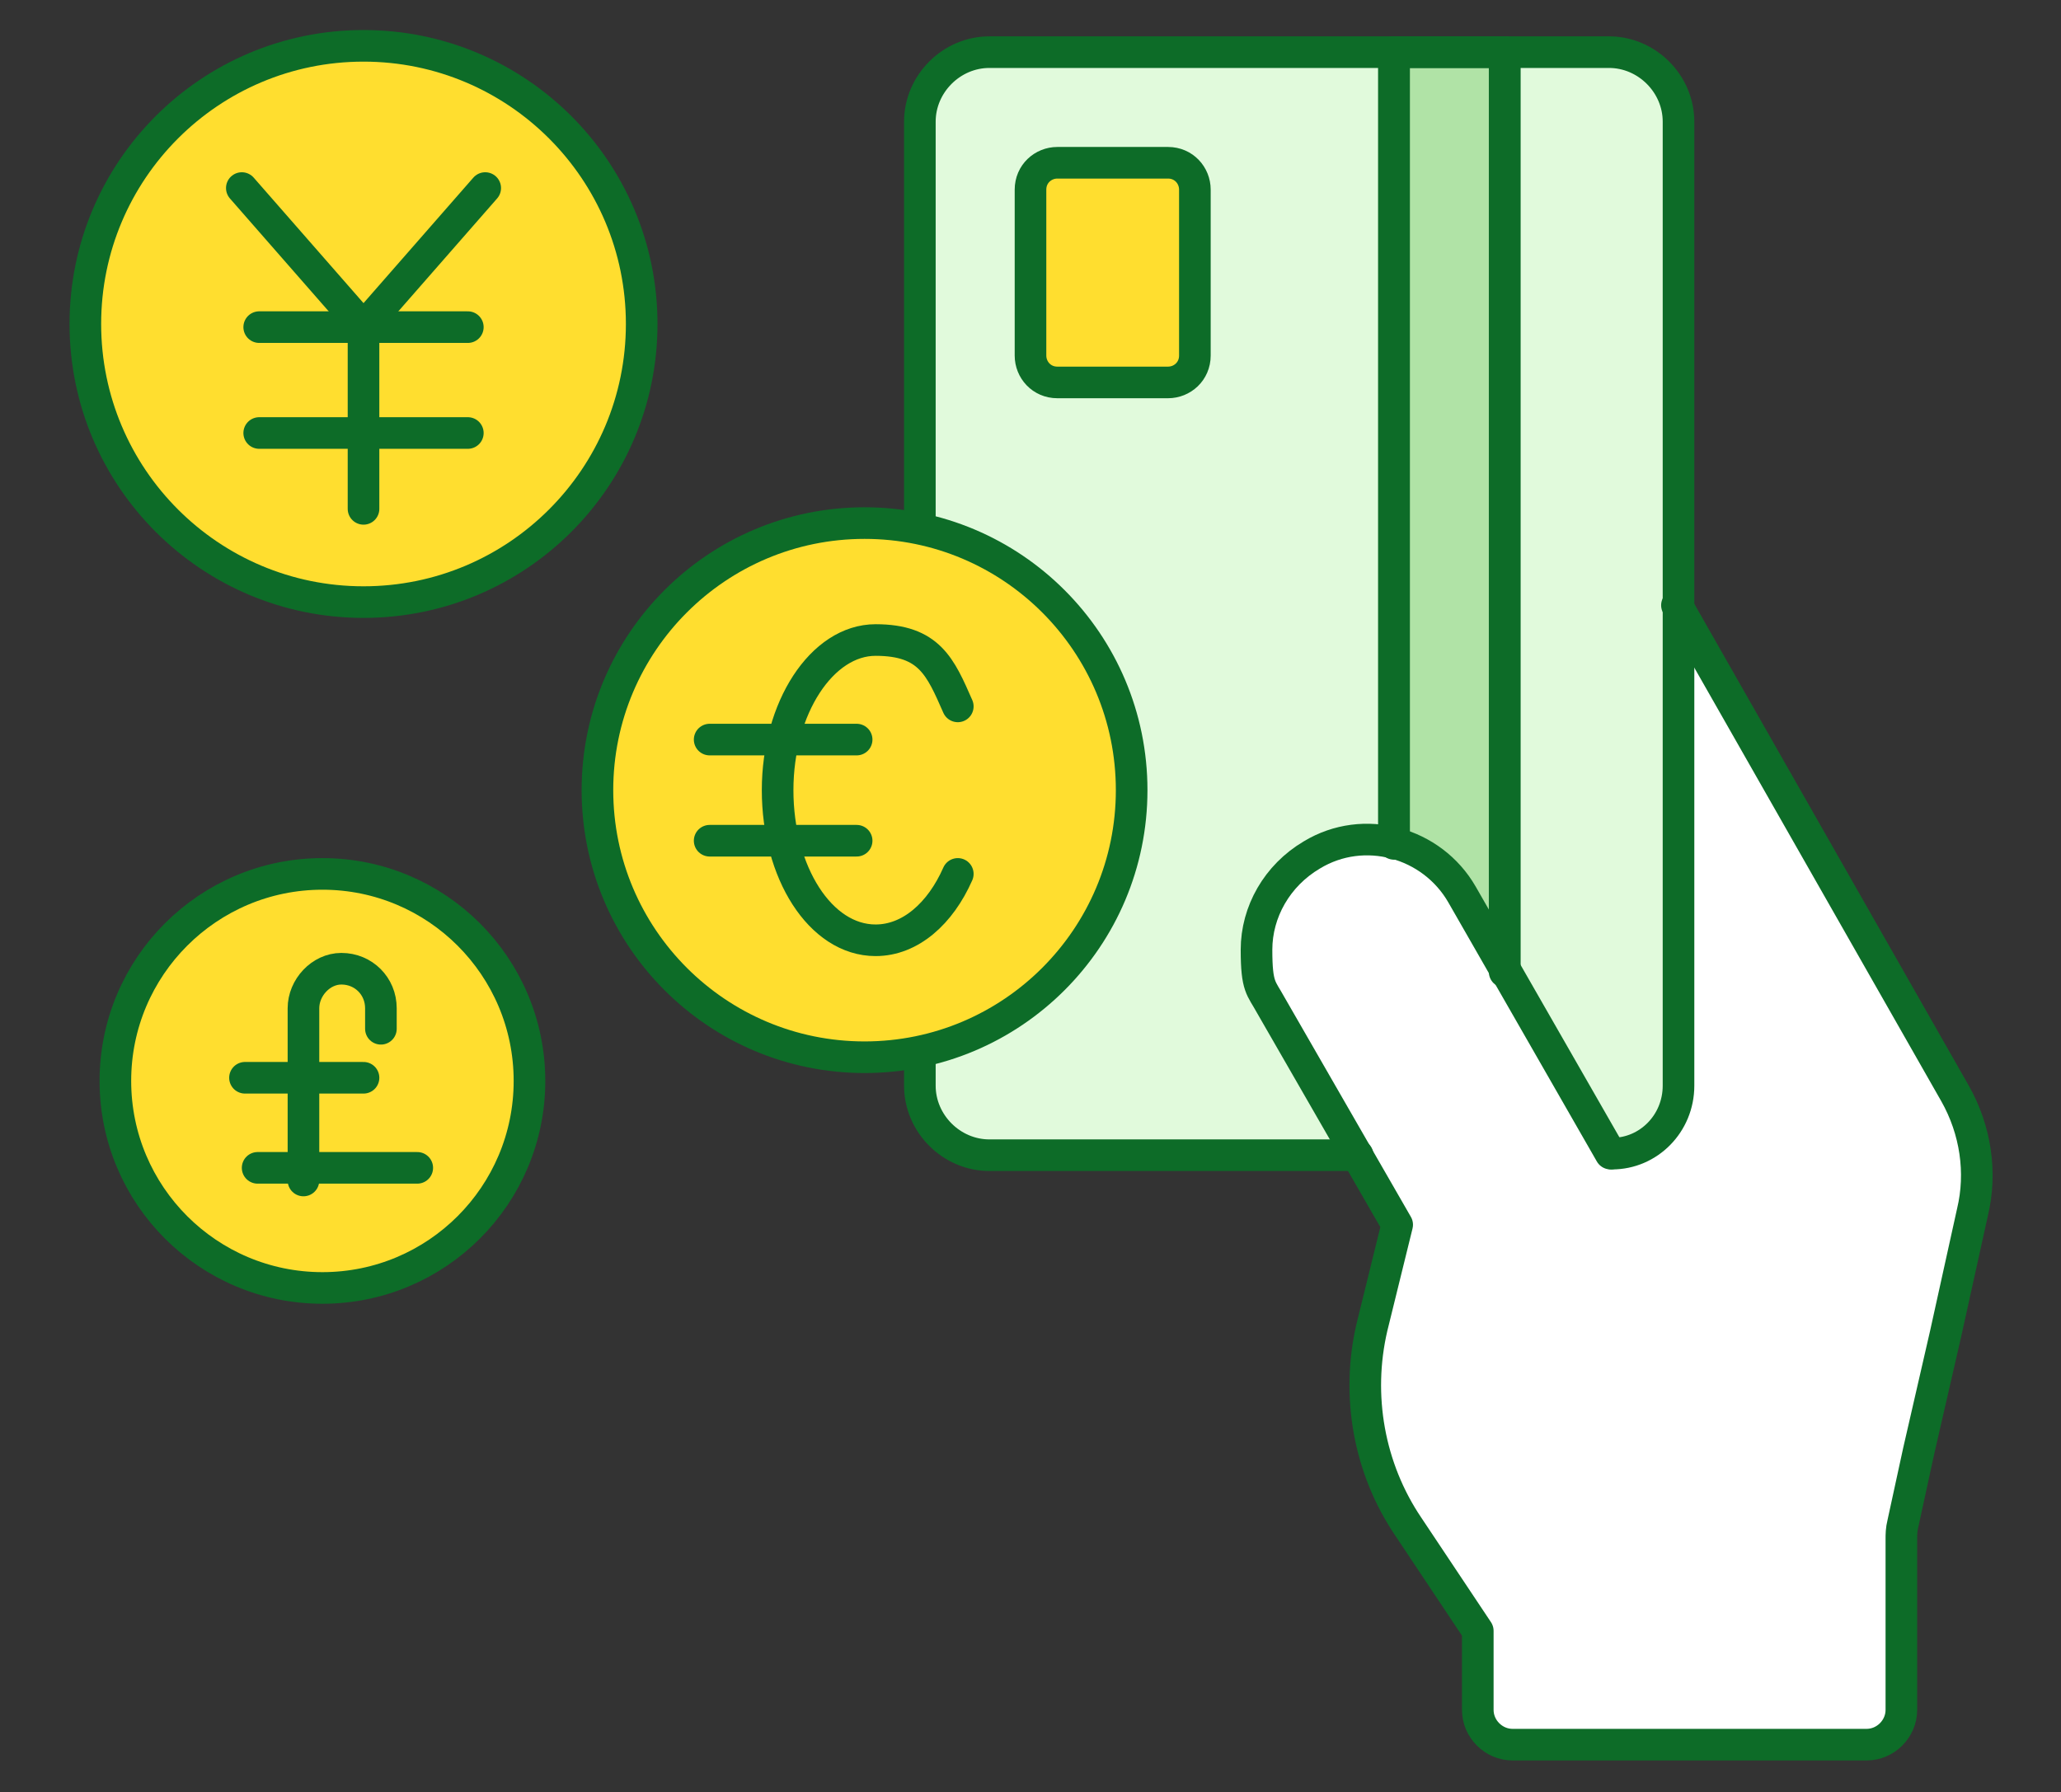 <?xml version="1.0" encoding="UTF-8"?>
<svg id="Layer_2" xmlns="http://www.w3.org/2000/svg" version="1.1" viewBox="0 0 130.4 113.4">
  <rect x="0" y="0" width="130.4" height="113.4" fill="#333333" stroke="none"/>
  <!-- Generator: Adobe Illustrator 29.8.1, SVG Export Plug-In . SVG Version: 2.1.1 Build 2)  -->
  <defs>
    <style>
      .st0 {
        fill: #fff;
      }

      .st1 {
        fill: none;
      }

      .st1, .st2, .st3 {
        stroke: #0d6c28;
        stroke-linecap: round;
        stroke-linejoin: round;
        stroke-width: 2px;
      }

      .st2 {
        fill: #b0e3a6;
      }

      .st3, .st4 {
        fill: #ffde2f;
      }

      .st5 {
        fill: #e1fadc;
      }
    </style>
  </defs>
  <g id="Layer_1-2">
    <g>
      <g>
        <g>
          <g>
            <path class="st0" d="M106.1,38.5l-12.6,34.4v35.4c0,1.2,1,2.2,2.2,2.2h22.4c1.2,0,2.2-1,2.2-2.2v-10.8c0-.3,0-.6.1-1l4.4-19.7c.6-2.5.2-5.2-1.1-7.5l-17.6-30.9h0Z"/>
            <path class="st5" d="M101.7,73h-39.2c-2.4,0-4.4-1.9-4.4-4.4V7.7c0-2.4,2-4.4,4.4-4.4h39.2c2.4,0,4.4,2,4.4,4.4v61c0,2.4-1.9,4.4-4.4,4.4h0Z"/>
            <rect class="st2" x="88.2" y="3.3" width="7" height="69.7"/>
            <path class="st0" d="M114.1,94.1l-21.6-37.4c-1.9-3.3-6.2-4.5-9.5-2.5h0c-3.3,1.9-4.5,6.2-2.6,9.5l8,13.9-1.6,6.5c-1,4.3-.2,8.9,2.2,12.6l5.7,8.5s19.3-11.1,19.3-11.1Z"/>
          </g>
          <path class="st4" d="M65.2,22.5v-10.5c0-1,.8-1.7,1.7-1.7h7c1,0,1.7.8,1.7,1.7v10.5c0,1-.8,1.7-1.7,1.7h-7c-1,0-1.7-.8-1.7-1.7Z"/>
        </g>
        <g>
          <path class="st1" d="M101.9,73l-9.4-16.4c-1.9-3.3-6.2-4.5-9.5-2.5-2.2,1.3-3.5,3.6-3.5,6s.3,2.4.9,3.5l8,13.9-1.6,6.5c-1,4.3-.2,8.9,2.3,12.6l4.4,6.6v5c0,1.2,1,2.2,2.2,2.2h22.4c1.2,0,2.2-1,2.2-2.2v-10.8c0-.3,0-.6.1-1l1-4.6,1.7-7.4,1.7-7.7c.6-2.5.2-5.2-1.1-7.5l-17.6-30.9"/>
          <path class="st1" d="M58.2,56.5V7.7c0-2.4,2-4.4,4.4-4.4h39.2c2.4,0,4.4,2,4.4,4.4v61c0,2.4-1.9,4.3-4.2,4.3"/>
          <path class="st1" d="M58.2,49.1v19.6c0,2.4,2,4.4,4.4,4.4h23.3"/>
          <line class="st1" x1="95.2" y1="61.5" x2="95.2" y2="3.3"/>
          <line class="st1" x1="88.2" y1="53.4" x2="88.2" y2="3.3"/>
          <path class="st1" d="M65.2,22.5v-10.5c0-1,.8-1.7,1.7-1.7h7c1,0,1.7.8,1.7,1.7v10.5c0,1-.8,1.7-1.7,1.7h-7c-1,0-1.7-.8-1.7-1.7Z"/>
        </g>
      </g>
      <g>
        <g>
          <circle class="st3" cx="54.7" cy="50" r="16.9"/>
          <path class="st1" d="M60.6,55.3c-1.1,2.5-3,4.2-5.2,4.2-3.5,0-6.2-4.3-6.2-9.5s2.8-9.5,6.2-9.5,4.1,1.7,5.2,4.2"/>
          <line class="st1" x1="54.2" y1="53.2" x2="44.9" y2="53.2"/>
          <line class="st1" x1="44.9" y1="46.8" x2="54.2" y2="46.8"/>
        </g>
        <g>
          <circle class="st3" cx="23" cy="20.5" r="17.6"/>
          <polyline class="st1" points="30.7 11.9 23 20.7 15.3 11.9"/>
          <line class="st1" x1="23" y1="20.7" x2="23" y2="32.2"/>
          <line class="st1" x1="29.6" y1="20.7" x2="16.4" y2="20.7"/>
          <line class="st1" x1="29.6" y1="27.4" x2="16.4" y2="27.4"/>
        </g>
        <g>
          <circle class="st3" cx="20.4" cy="68.4" r="13.1"/>
          <line class="st1" x1="23" y1="68.2" x2="15.5" y2="68.2"/>
          <line class="st1" x1="26.4" y1="73.9" x2="16.3" y2="73.9"/>
          <path class="st1" d="M19.2,74.7v-10.9c0-1.3,1.1-2.5,2.4-2.5h0c1.4,0,2.5,1.1,2.5,2.5v1.3"/>
        </g>
      </g>
    </g>
  </g>
</svg>